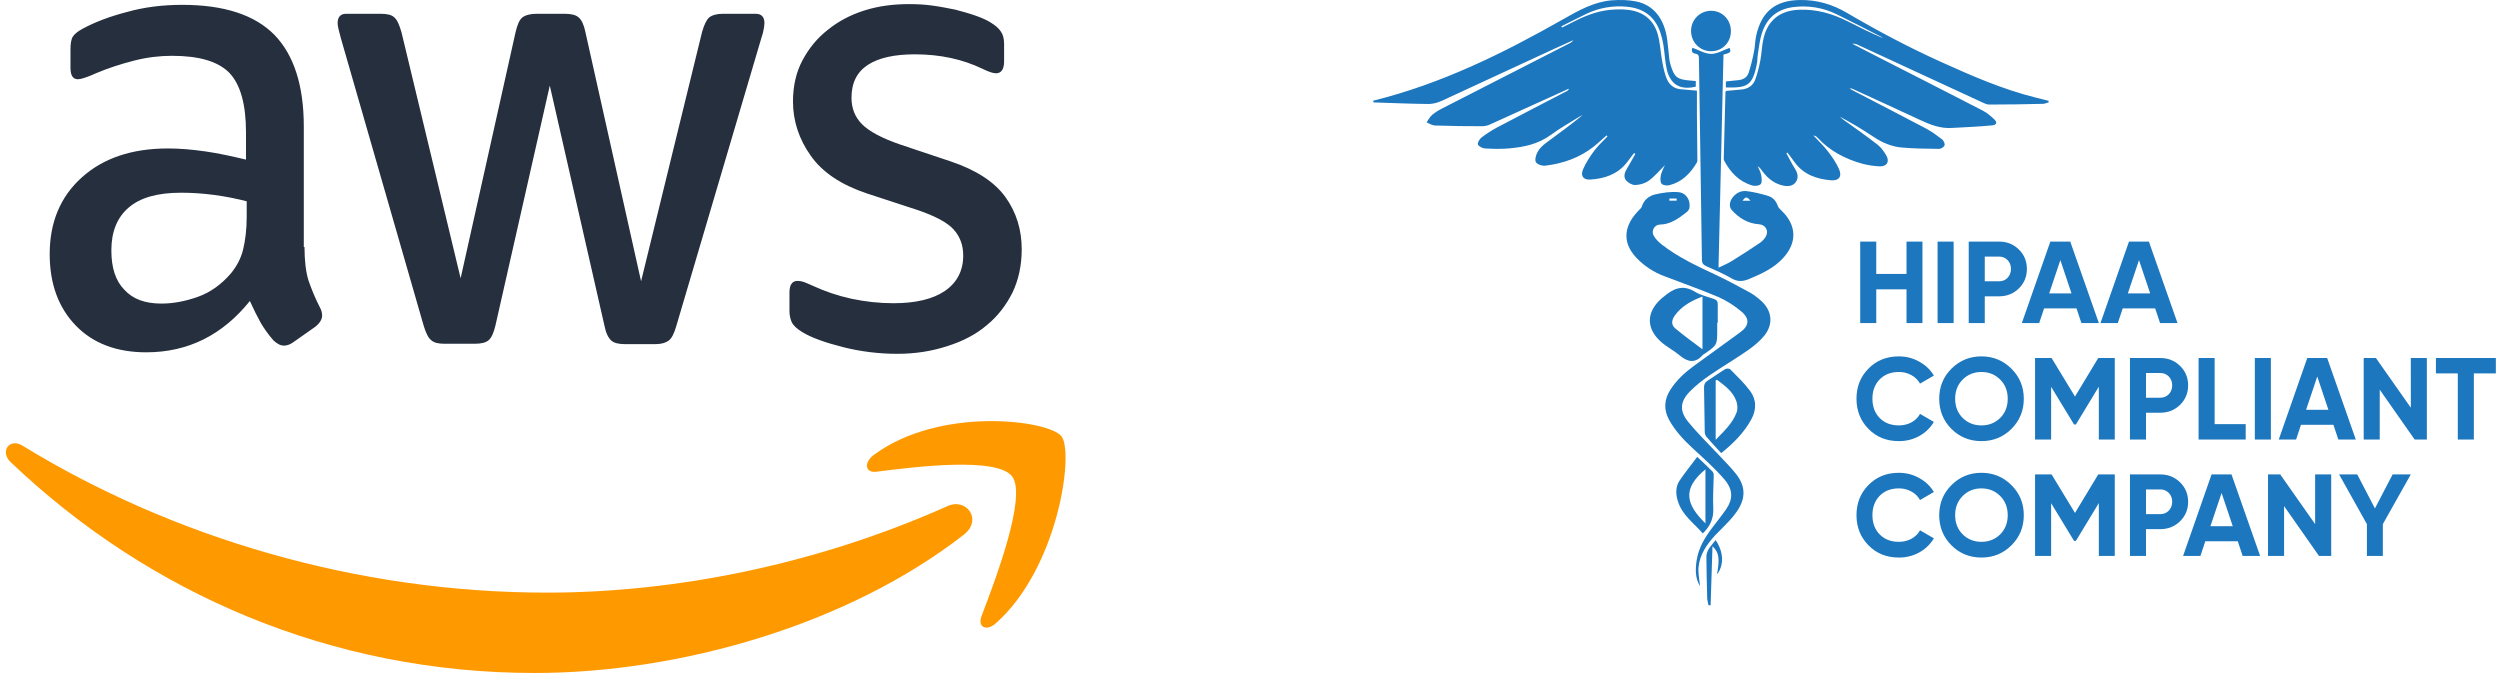 <svg xmlns="http://www.w3.org/2000/svg" width="160" height="44" viewBox="0 0 160 44" fill="none"><g clip-path="url(#clip0_9_1399)"><path d="M19.488 15.81C19.488 16.691 19.578 17.406 19.736 17.929C19.916 18.453 20.142 19.025 20.458 19.644C20.571 19.834 20.616 20.025 20.616 20.191C20.616 20.429 20.48 20.668 20.187 20.906L18.766 21.906C18.563 22.048 18.36 22.12 18.18 22.12C17.954 22.12 17.729 22.001 17.503 21.787C17.187 21.429 16.916 21.048 16.691 20.668C16.465 20.263 16.24 19.81 15.992 19.263C14.232 21.453 12.022 22.548 9.36 22.548C7.465 22.548 5.954 21.977 4.849 20.834C3.744 19.691 3.18 18.168 3.18 16.263C3.18 14.239 3.856 12.596 5.232 11.358C6.608 10.12 8.435 9.501 10.759 9.501C11.526 9.501 12.315 9.572 13.15 9.691C13.984 9.81 14.841 10.001 15.744 10.215V8.477C15.744 6.667 15.383 5.406 14.683 4.667C13.962 3.929 12.744 3.572 11.007 3.572C10.217 3.572 9.405 3.667 8.571 3.882C7.736 4.096 6.924 4.358 6.135 4.691C5.774 4.858 5.503 4.953 5.345 5.001C5.187 5.048 5.074 5.072 4.984 5.072C4.668 5.072 4.511 4.834 4.511 4.334V3.167C4.511 2.787 4.556 2.501 4.668 2.334C4.781 2.167 4.984 2.001 5.3 1.834C6.089 1.406 7.037 1.048 8.142 0.763C9.247 0.453 10.42 0.31 11.661 0.31C14.345 0.31 16.308 0.953 17.571 2.239C18.811 3.525 19.443 5.477 19.443 8.096V15.81H19.488ZM10.33 19.429C11.074 19.429 11.841 19.287 12.653 19.001C13.465 18.715 14.187 18.191 14.796 17.477C15.157 17.025 15.428 16.525 15.563 15.953C15.698 15.382 15.789 14.691 15.789 13.882V12.882C15.135 12.715 14.435 12.572 13.713 12.477C12.992 12.382 12.293 12.334 11.593 12.334C10.082 12.334 8.977 12.644 8.232 13.287C7.488 13.929 7.127 14.834 7.127 16.025C7.127 17.144 7.398 17.977 7.962 18.548C8.503 19.144 9.292 19.429 10.33 19.429ZM28.443 22.001C28.037 22.001 27.766 21.929 27.586 21.763C27.405 21.62 27.247 21.287 27.112 20.834L21.811 2.429C21.676 1.953 21.608 1.644 21.608 1.477C21.608 1.096 21.789 0.882 22.15 0.882H24.36C24.789 0.882 25.082 0.953 25.24 1.12C25.42 1.263 25.556 1.596 25.691 2.048L29.48 17.81L32.999 2.048C33.112 1.572 33.247 1.263 33.428 1.12C33.608 0.977 33.924 0.882 34.33 0.882H36.135C36.563 0.882 36.856 0.953 37.037 1.12C37.217 1.263 37.375 1.596 37.465 2.048L41.029 18.001L44.932 2.048C45.067 1.572 45.225 1.263 45.383 1.12C45.563 0.977 45.856 0.882 46.262 0.882H48.36C48.721 0.882 48.924 1.072 48.924 1.477C48.924 1.596 48.901 1.715 48.879 1.858C48.856 2.001 48.811 2.191 48.721 2.453L43.285 20.858C43.15 21.334 42.992 21.644 42.811 21.787C42.631 21.929 42.338 22.025 41.954 22.025H40.014C39.586 22.025 39.292 21.953 39.112 21.787C38.932 21.62 38.774 21.31 38.683 20.834L35.187 5.477L31.713 20.81C31.601 21.287 31.465 21.596 31.285 21.763C31.105 21.929 30.789 22.001 30.383 22.001H28.443ZM57.428 22.644C56.255 22.644 55.082 22.501 53.954 22.215C52.826 21.929 51.947 21.62 51.36 21.263C50.999 21.048 50.751 20.81 50.661 20.596C50.571 20.382 50.526 20.144 50.526 19.929V18.715C50.526 18.215 50.706 17.977 51.044 17.977C51.18 17.977 51.315 18.001 51.45 18.048C51.586 18.096 51.789 18.191 52.014 18.287C52.781 18.644 53.616 18.929 54.495 19.12C55.398 19.31 56.277 19.406 57.18 19.406C58.601 19.406 59.706 19.144 60.473 18.62C61.24 18.096 61.646 17.334 61.646 16.358C61.646 15.691 61.443 15.144 61.037 14.691C60.631 14.239 59.864 13.834 58.759 13.453L55.488 12.382C53.841 11.834 52.623 11.025 51.879 9.953C51.135 8.906 50.751 7.739 50.751 6.501C50.751 5.501 50.954 4.62 51.36 3.858C51.766 3.096 52.307 2.429 52.984 1.906C53.661 1.358 54.428 0.953 55.33 0.667C56.232 0.382 57.18 0.263 58.172 0.263C58.668 0.263 59.187 0.287 59.683 0.358C60.202 0.429 60.676 0.525 61.15 0.62C61.601 0.739 62.029 0.858 62.435 1.001C62.841 1.144 63.157 1.286 63.383 1.429C63.699 1.62 63.924 1.81 64.059 2.025C64.195 2.215 64.262 2.477 64.262 2.81V3.929C64.262 4.429 64.082 4.691 63.744 4.691C63.563 4.691 63.27 4.596 62.886 4.406C61.601 3.787 60.157 3.477 58.556 3.477C57.27 3.477 56.255 3.691 55.556 4.144C54.856 4.596 54.495 5.287 54.495 6.263C54.495 6.929 54.721 7.501 55.172 7.953C55.623 8.406 56.458 8.858 57.653 9.263L60.856 10.334C62.48 10.882 63.653 11.644 64.353 12.62C65.052 13.596 65.39 14.715 65.39 15.953C65.39 16.977 65.187 17.906 64.804 18.715C64.398 19.525 63.856 20.239 63.157 20.81C62.458 21.406 61.623 21.834 60.653 22.144C59.638 22.477 58.578 22.644 57.428 22.644Z" fill="#252F3E"></path><path fill-rule="evenodd" clip-rule="evenodd" d="M61.691 34.214C54.269 40 43.487 43.071 34.217 43.071C21.224 43.071 9.518 38 0.675 29.571C-0.024 28.905 0.608 28 1.442 28.524C11.006 34.381 22.803 37.928 35.006 37.928C43.239 37.928 52.285 36.119 60.608 32.405C61.848 31.809 62.908 33.262 61.691 34.214Z" fill="#FF9900"></path><path fill-rule="evenodd" clip-rule="evenodd" d="M64.781 30.5C63.833 29.214 58.51 29.881 56.096 30.19C55.375 30.285 55.262 29.619 55.916 29.119C60.157 25.976 67.126 26.881 67.939 27.928C68.751 29 67.713 36.357 63.743 39.881C63.134 40.428 62.547 40.142 62.818 39.428C63.721 37.071 65.728 31.762 64.781 30.5Z" fill="#FF9900"></path></g><g clip-path="url(#clip1_9_1399)"><path d="M87.887 6.444C92.228 5.37 96.206 3.414 100.075 1.212C101.048 0.662 102.019 0.111 103.163 0.02C103.681 -0.017 104.217 -0.008 104.716 0.093C105.842 0.323 106.533 1.212 106.705 2.571C106.76 2.966 106.787 3.36 106.833 3.755C106.851 3.892 106.878 4.039 106.924 4.177C107.151 4.93 107.342 5.086 108.122 5.15C108.249 5.159 108.386 5.178 108.531 5.187V5.544C107.55 5.783 106.915 5.425 106.678 4.462C106.561 3.948 106.542 3.415 106.46 2.892C106.41 2.58 106.33 2.272 106.224 1.974C105.861 1.01 105.134 0.525 104.135 0.433C103.252 0.342 102.36 0.495 101.556 0.873C101.011 1.13 100.475 1.414 99.93 1.681C99.939 1.708 99.957 1.736 99.966 1.764C100.257 1.616 100.539 1.479 100.829 1.332C101.647 0.919 102.5 0.626 103.417 0.606C103.711 0.591 104.007 0.604 104.298 0.644C105.233 0.781 105.861 1.323 106.106 2.232C106.251 2.773 106.278 3.36 106.379 3.92C106.442 4.278 106.515 4.636 106.642 4.967C106.806 5.425 107.141 5.701 107.65 5.719C107.941 5.737 108.231 5.774 108.603 5.802V7.343L108.631 10.152C108.631 10.235 108.64 10.335 108.594 10.409C108.186 11.097 107.65 11.648 106.851 11.849C106.687 11.896 106.406 11.859 106.333 11.749C106.242 11.611 106.26 11.363 106.306 11.17C106.36 10.941 106.488 10.74 106.552 10.574C106.233 10.886 105.915 11.271 105.534 11.556C105.298 11.73 104.962 11.831 104.662 11.84C104.462 11.85 104.198 11.703 104.063 11.538C103.89 11.318 103.972 11.042 104.117 10.804C104.308 10.492 104.481 10.17 104.662 9.849L104.58 9.794C104.417 10.005 104.262 10.216 104.099 10.427C103.499 11.17 102.673 11.437 101.765 11.492C101.338 11.52 101.138 11.253 101.31 10.849C101.492 10.419 101.765 10.005 102.046 9.629C102.291 9.298 102.601 9.032 102.882 8.729L102.818 8.665C102.545 8.904 102.282 9.161 102.001 9.381C101.092 10.097 100.039 10.463 98.913 10.602C98.713 10.629 98.377 10.528 98.295 10.372C98.214 10.216 98.304 9.904 98.413 9.711C98.54 9.491 98.74 9.299 98.94 9.151C99.73 8.555 100.548 7.986 101.311 7.343C101.229 7.39 101.147 7.426 101.074 7.472C100.466 7.857 99.83 8.206 99.249 8.637C98.431 9.233 97.505 9.418 96.551 9.5C96.043 9.546 95.534 9.528 95.026 9.5C94.871 9.492 94.626 9.362 94.59 9.243C94.553 9.115 94.699 8.886 94.825 8.794C95.146 8.549 95.487 8.331 95.843 8.142C97.314 7.362 98.804 6.6 100.284 5.829C100.315 5.813 100.342 5.791 100.364 5.764C100.386 5.738 100.402 5.706 100.411 5.673C100.32 5.719 100.221 5.756 100.13 5.801C98.55 6.517 96.978 7.233 95.397 7.949C95.242 8.027 95.072 8.071 94.898 8.078C93.872 8.078 92.855 8.069 91.829 8.032C91.647 8.023 91.474 7.903 91.302 7.83C91.42 7.665 91.511 7.472 91.656 7.352C91.856 7.187 92.082 7.049 92.319 6.93C95.025 5.544 97.741 4.159 100.448 2.773C100.547 2.73 100.632 2.66 100.693 2.571C100.32 2.736 99.948 2.902 99.576 3.076C97.143 4.206 94.709 5.331 92.274 6.453C92.01 6.573 91.711 6.655 91.429 6.655C90.257 6.645 89.086 6.591 87.914 6.554C87.887 6.535 87.887 6.49 87.887 6.444ZM110.456 5.6V5.214C110.729 5.187 110.991 5.15 111.246 5.131C111.555 5.104 111.809 4.958 111.909 4.673C112.055 4.232 112.164 3.773 112.254 3.314C112.327 2.983 112.318 2.635 112.391 2.304C112.726 0.754 113.617 0.02 115.197 0.001C116.269 -0.018 117.277 0.276 118.194 0.818C120.165 1.974 122.172 3.039 124.252 3.975C126.196 4.857 128.158 5.71 130.238 6.233L131.109 6.453V6.554C130.992 6.582 130.882 6.637 130.764 6.645C129.611 6.674 128.457 6.692 127.304 6.692C127.149 6.692 126.995 6.609 126.85 6.545C124.196 5.322 121.544 4.095 118.893 2.865C118.787 2.809 118.667 2.787 118.548 2.8L119.557 3.323C122.008 4.572 124.452 5.82 126.896 7.078C127.158 7.215 127.404 7.417 127.622 7.628C127.84 7.83 127.795 7.995 127.504 8.023C126.641 8.106 125.769 8.142 124.906 8.189C124.189 8.234 123.544 7.986 122.899 7.684C121.464 7.013 120.029 6.362 118.594 5.701C118.527 5.665 118.452 5.649 118.376 5.655C118.44 5.701 118.494 5.746 118.558 5.774C120.129 6.591 121.7 7.399 123.262 8.224C123.626 8.417 123.962 8.665 124.288 8.913C124.389 8.996 124.488 9.198 124.452 9.299C124.415 9.409 124.225 9.528 124.107 9.528C123.317 9.519 122.526 9.51 121.736 9.445C121.083 9.39 120.483 9.142 119.92 8.766C119.221 8.299 118.5 7.867 117.758 7.472C117.822 7.527 117.885 7.591 117.958 7.646C118.694 8.179 119.438 8.693 120.156 9.252C120.392 9.436 120.592 9.712 120.738 9.978C120.937 10.353 120.756 10.648 120.329 10.648C119.949 10.633 119.571 10.578 119.203 10.482C118.103 10.18 117.113 9.665 116.323 8.812C116.291 8.772 116.251 8.739 116.206 8.716C116.161 8.692 116.111 8.678 116.06 8.675C116.369 9.005 116.696 9.308 116.968 9.665C117.241 10.014 117.504 10.391 117.685 10.794C117.913 11.29 117.703 11.584 117.168 11.538C116.269 11.455 115.442 11.18 114.87 10.4C114.716 10.189 114.561 9.978 114.398 9.766C114.371 9.776 114.352 9.794 114.325 9.803C114.507 10.134 114.67 10.473 114.87 10.785C115.042 11.06 115.124 11.336 114.951 11.621C114.779 11.905 114.462 11.941 114.161 11.886C113.59 11.776 113.153 11.437 112.808 10.977C112.717 10.858 112.645 10.73 112.491 10.638C112.563 10.812 112.673 10.987 112.708 11.17C112.745 11.372 112.79 11.639 112.69 11.776C112.608 11.886 112.309 11.923 112.136 11.867C111.3 11.621 110.747 11.033 110.347 10.28C110.32 10.234 110.32 10.17 110.32 10.124L110.429 5.902C110.429 5.884 110.447 5.866 110.465 5.819C110.783 5.792 111.119 5.756 111.455 5.728C111.873 5.691 112.191 5.48 112.336 5.095C112.482 4.7 112.581 4.278 112.663 3.865C112.754 3.388 112.754 2.901 112.872 2.433C113.144 1.286 113.935 0.68 115.106 0.626C116.241 0.57 117.276 0.873 118.276 1.378C119.002 1.745 119.729 2.112 120.492 2.433C120.464 2.414 120.446 2.387 120.419 2.369C119.466 1.883 118.521 1.387 117.559 0.919C116.682 0.484 115.694 0.324 114.725 0.46C113.734 0.597 113.072 1.158 112.763 2.121C112.626 2.534 112.581 2.974 112.509 3.415C112.472 3.645 112.482 3.883 112.436 4.103C112.155 5.526 111.8 5.618 110.456 5.6ZM108.804 37.52C108.485 37.007 108.494 36.419 108.594 35.813C108.722 35.042 109.112 34.4 109.576 33.785C109.875 33.39 110.184 33.005 110.465 32.601C110.901 31.977 110.947 31.362 110.356 30.674C109.73 29.949 109.003 29.306 108.295 28.654C107.732 28.132 107.214 27.571 106.833 26.892C106.469 26.232 106.496 25.589 106.896 24.955C107.286 24.341 107.804 23.863 108.377 23.441C109.375 22.716 110.383 21.992 111.374 21.267C111.945 20.853 112 20.404 111.456 19.945C111.009 19.563 110.51 19.248 109.975 19.009C108.83 18.522 107.659 18.118 106.496 17.668C105.829 17.417 105.226 17.019 104.734 16.503C103.726 15.439 103.999 14.355 104.888 13.456C104.952 13.382 105.043 13.319 105.07 13.236C105.207 12.786 105.542 12.529 105.952 12.437C106.433 12.327 106.941 12.253 107.423 12.3C107.923 12.336 108.213 12.841 108.122 13.318C108.104 13.429 108.004 13.53 107.913 13.603C107.414 13.988 106.905 14.364 106.224 14.374C105.897 14.374 105.661 14.777 105.833 15.08C105.961 15.3 106.151 15.494 106.351 15.65C107.405 16.466 108.603 17.026 109.802 17.586C110.538 17.935 111.264 18.32 111.982 18.715C112.246 18.862 112.491 19.055 112.718 19.257C113.408 19.881 113.508 20.734 112.927 21.469C112.636 21.826 112.264 22.138 111.883 22.404C111.092 22.955 110.266 23.441 109.466 23.983C109.003 24.304 108.54 24.653 108.149 25.057C107.523 25.7 107.477 26.296 108.04 26.994C108.613 27.7 109.266 28.334 109.884 28.994C110.293 29.435 110.728 29.857 111.101 30.325C111.755 31.151 111.755 31.977 111.029 32.913C110.665 33.39 110.211 33.794 109.793 34.234C109.239 34.831 108.776 35.493 108.704 36.327C108.676 36.713 108.768 37.135 108.804 37.52ZM107.304 12.841V12.704H106.841V12.841H107.304Z" fill="#1C77BE"></path><path d="M109.985 17.133C110.312 16.968 110.584 16.867 110.829 16.71C111.438 16.335 112.046 15.941 112.646 15.536C112.791 15.436 112.927 15.288 113.019 15.124C113.218 14.756 112.982 14.379 112.573 14.352C111.856 14.306 111.283 13.948 110.829 13.435C110.639 13.224 110.693 12.902 110.875 12.654C111.102 12.351 111.429 12.187 111.783 12.232C112.255 12.287 112.718 12.406 113.173 12.544C113.472 12.636 113.681 12.875 113.781 13.187C113.818 13.287 113.917 13.379 113.999 13.462C114.998 14.408 115.035 15.536 114.099 16.537C113.5 17.179 112.727 17.528 111.937 17.858C111.538 18.023 111.201 18.042 110.812 17.812C110.294 17.509 109.739 17.271 109.194 17.033C108.995 16.941 108.922 16.831 108.922 16.61C108.904 14.949 108.867 13.287 108.849 11.627C108.813 9.011 108.767 6.386 108.732 3.771C108.732 3.596 108.723 3.467 108.486 3.431C108.241 3.394 108.259 3.182 108.314 3.055C108.723 3.201 109.122 3.449 109.522 3.449C109.912 3.449 110.303 3.2 110.693 3.064C110.802 3.32 110.756 3.385 110.303 3.494C110.194 8.01 110.094 12.535 109.985 17.133ZM112.029 12.847C111.801 12.571 111.729 12.571 111.519 12.847H112.029ZM109.902 20.648V21.079C109.902 22.081 109.902 22.081 109.093 22.64C109.057 22.668 109.011 22.677 108.984 22.713C108.494 23.273 108.013 23.182 107.495 22.741C107.122 22.429 106.668 22.199 106.305 21.878C105.333 21.015 105.361 19.969 106.332 19.106C106.378 19.07 106.414 19.033 106.46 19.005C107.05 18.5 107.658 18.179 108.449 18.657C108.821 18.886 109.275 18.988 109.693 19.134C109.875 19.198 109.947 19.299 109.938 19.501C109.93 19.887 109.938 20.272 109.938 20.658C109.92 20.648 109.912 20.648 109.902 20.648ZM108.958 18.978C108.239 19.254 107.64 19.584 107.204 20.171C106.968 20.483 106.95 20.786 107.204 21.007C107.759 21.475 108.349 21.897 108.958 22.355V18.978ZM110.157 29C109.84 28.651 109.512 28.303 109.212 27.954C109.141 27.863 109.102 27.749 109.104 27.633C109.086 26.697 109.077 25.77 109.059 24.833C109.049 24.622 109.104 24.485 109.285 24.366C109.667 24.127 110.022 23.86 110.402 23.631C110.485 23.576 110.675 23.576 110.729 23.631C111.174 24.081 111.638 24.521 112.01 25.026C112.419 25.577 112.419 26.21 112.092 26.825C111.628 27.678 110.966 28.348 110.157 29ZM109.803 28.147C110.33 27.596 110.884 27.101 111.147 26.385C111.22 26.183 111.201 25.898 111.13 25.687C110.911 25.054 110.393 24.687 109.894 24.31C109.867 24.32 109.83 24.329 109.803 24.347V28.147ZM108.622 29.239C108.995 29.596 109.312 29.881 109.604 30.184C109.667 30.249 109.686 30.386 109.677 30.487C109.667 31.158 109.613 31.827 109.649 32.497C109.686 33.149 109.467 33.672 108.977 34.14C108.414 33.479 107.651 32.974 107.378 32.057C107.242 31.616 107.233 31.166 107.478 30.781C107.823 30.258 108.232 29.771 108.622 29.239ZM109.149 30.038C107.642 31.285 107.896 32.268 109.149 33.498V30.038Z" fill="#1C77BE"></path><path d="M110.778 2.012C110.77 2.728 110.216 3.286 109.507 3.278C108.789 3.278 108.227 2.7 108.227 1.974C108.227 1.259 108.807 0.68 109.526 0.69C110.243 0.699 110.787 1.277 110.778 2.012ZM109.799 34.565C110.316 35.319 110.343 36.163 109.89 36.768C110.071 35.703 110.016 35.355 109.598 34.96C109.564 36.218 109.525 37.475 109.48 38.732C109.435 38.732 109.389 38.741 109.344 38.741C109.317 38.595 109.272 38.448 109.262 38.301C109.235 37.411 109.217 36.52 109.208 35.63C109.217 35.171 109.553 34.895 109.799 34.565ZM122.017 15.462H123.037V20.677H122.017V18.517H120.081V20.677H119.053V15.462H120.081V17.533H122.017V15.462ZM124.005 15.462H125.033V20.677H124.005V15.462ZM127.942 15.462C128.444 15.462 128.866 15.631 129.208 15.969C129.551 16.306 129.721 16.721 129.721 17.213C129.721 17.705 129.551 18.119 129.208 18.457C128.866 18.795 128.444 18.964 127.942 18.964H127.025V20.677H125.998V15.462H127.942ZM127.942 18.003C128.161 18.003 128.342 17.928 128.486 17.779C128.629 17.626 128.706 17.423 128.701 17.213C128.705 17.109 128.687 17.005 128.65 16.908C128.613 16.811 128.558 16.722 128.486 16.647C128.416 16.574 128.331 16.516 128.238 16.477C128.144 16.439 128.043 16.42 127.942 16.423H127.025V18.003H127.942ZM133.21 20.677L132.898 19.739H130.821L130.507 20.677H129.398L131.222 15.462H132.496L134.327 20.677H133.21ZM131.148 18.778H132.577L131.862 16.647L131.148 18.778ZM138.244 20.677L137.931 19.739H135.853L135.54 20.677H134.431L136.255 15.462H137.529L139.361 20.677H138.244ZM136.181 18.778H137.611L136.896 16.647L136.181 18.778ZM121.526 28.232C120.741 28.232 120.093 27.971 119.582 27.45C119.071 26.928 118.815 26.285 118.815 25.52C118.815 24.75 119.071 24.107 119.582 23.591C120.093 23.069 120.741 22.808 121.526 22.808C121.997 22.808 122.432 22.92 122.829 23.144C123.231 23.362 123.544 23.66 123.767 24.038L122.881 24.552C122.754 24.321 122.563 24.131 122.33 24.008C122.084 23.872 121.807 23.802 121.526 23.807C121.019 23.807 120.61 23.966 120.297 24.284C119.989 24.601 119.835 25.014 119.835 25.52C119.835 26.022 119.989 26.432 120.297 26.75C120.61 27.067 121.019 27.226 121.526 27.226C121.823 27.226 122.092 27.162 122.33 27.033C122.573 26.899 122.757 26.717 122.881 26.489L123.767 27.003C123.544 27.38 123.233 27.681 122.836 27.904C122.435 28.124 121.983 28.237 121.526 28.232ZM128.733 27.45C128.207 27.971 127.567 28.232 126.812 28.232C126.057 28.232 125.417 27.971 124.891 27.45C124.369 26.923 124.109 26.28 124.109 25.52C124.109 24.76 124.369 24.12 124.891 23.598C125.417 23.072 126.057 22.808 126.812 22.808C127.567 22.808 128.207 23.072 128.733 23.598C129.259 24.12 129.523 24.76 129.523 25.52C129.523 26.28 129.259 26.923 128.733 27.45ZM125.614 26.75C125.937 27.067 126.335 27.226 126.812 27.226C127.289 27.226 127.689 27.067 128.012 26.75C128.334 26.427 128.495 26.017 128.495 25.52C128.495 25.024 128.334 24.614 128.011 24.291C127.688 23.968 127.289 23.807 126.812 23.807C126.335 23.807 125.936 23.968 125.613 24.291C125.29 24.614 125.129 25.024 125.129 25.52C125.129 26.017 125.291 26.427 125.614 26.75ZM135.345 22.913V28.128H134.325V24.745L132.858 27.167H132.739L131.272 24.753V28.128H130.244V22.913H131.302L132.799 25.379L134.288 22.913H135.345ZM138.26 22.913C138.761 22.913 139.183 23.081 139.526 23.419C139.868 23.757 140.04 24.172 140.04 24.663C140.04 25.155 139.868 25.57 139.527 25.908C139.183 26.245 138.761 26.414 138.261 26.414H137.344V28.128H136.317V22.913H138.262H138.26ZM138.26 25.453C138.478 25.453 138.66 25.379 138.804 25.23C138.947 25.077 139.025 24.873 139.02 24.663C139.023 24.559 139.006 24.456 138.969 24.359C138.932 24.261 138.876 24.173 138.805 24.097C138.734 24.024 138.65 23.966 138.556 23.928C138.462 23.889 138.361 23.871 138.26 23.874H137.344V25.453H138.262H138.26ZM141.737 27.145H143.725V28.128H140.709V22.913H141.737V27.145ZM144.309 22.913H145.336V28.128H144.31V22.913H144.309ZM149.653 28.128L149.34 27.189H147.262L146.95 28.128H145.841L147.665 22.913H148.938L150.77 28.128H149.653ZM147.59 26.228H149.019L148.305 24.097L147.59 26.228ZM154.292 22.913H155.319V28.128H154.537L152.303 24.939V28.128H151.277V22.913H152.059L154.293 26.094L154.292 22.913ZM159.734 22.913V23.896H158.327V28.128H157.299V23.896H155.899V22.913H159.734ZM121.526 35.683C120.741 35.683 120.093 35.422 119.582 34.9C119.071 34.379 118.815 33.736 118.815 32.971C118.815 32.201 119.071 31.558 119.582 31.041C120.093 30.52 120.741 30.259 121.526 30.259C121.997 30.259 122.432 30.37 122.829 30.594C123.231 30.813 123.544 31.111 123.767 31.488L122.881 32.002C122.754 31.771 122.563 31.582 122.33 31.458C122.084 31.322 121.807 31.253 121.526 31.257C121.019 31.257 120.61 31.416 120.297 31.734C119.989 32.052 119.835 32.464 119.835 32.971C119.835 33.472 119.989 33.882 120.297 34.2C120.61 34.518 121.019 34.677 121.526 34.677C121.823 34.677 122.092 34.612 122.33 34.483C122.573 34.349 122.757 34.168 122.881 33.939L123.767 34.453C123.544 34.831 123.233 35.131 122.836 35.355C122.435 35.575 121.983 35.687 121.526 35.683ZM128.733 34.9C128.207 35.422 127.567 35.683 126.812 35.683C126.057 35.683 125.417 35.422 124.891 34.9C124.369 34.374 124.109 33.731 124.109 32.971C124.109 32.211 124.369 31.57 124.891 31.049C125.417 30.522 126.057 30.259 126.812 30.259C127.567 30.259 128.207 30.522 128.733 31.049C129.259 31.57 129.523 32.211 129.523 32.971C129.523 33.731 129.259 34.374 128.733 34.9ZM125.614 34.2C125.937 34.518 126.335 34.677 126.812 34.677C127.289 34.677 127.689 34.518 128.012 34.2C128.334 33.877 128.495 33.467 128.495 32.971C128.495 32.474 128.334 32.064 128.011 31.741C127.688 31.419 127.289 31.257 126.812 31.257C126.335 31.257 125.936 31.419 125.613 31.741C125.29 32.064 125.129 32.474 125.129 32.971C125.129 33.467 125.291 33.877 125.614 34.2ZM135.345 30.363V35.578H134.325V32.196L132.858 34.617H132.739L131.272 32.203V35.578H130.244V30.363H131.302L132.799 32.829L134.288 30.363H135.345ZM138.26 30.363C138.761 30.363 139.183 30.532 139.526 30.87C139.868 31.207 140.04 31.622 140.04 32.114C140.04 32.606 139.868 33.02 139.527 33.358C139.183 33.696 138.761 33.865 138.261 33.865H137.344V35.578H136.317V30.363H138.262H138.26ZM138.26 32.904C138.478 32.904 138.66 32.829 138.804 32.68C138.947 32.527 139.025 32.324 139.02 32.114C139.023 32.01 139.006 31.906 138.969 31.809C138.932 31.712 138.876 31.623 138.805 31.548C138.734 31.474 138.65 31.417 138.556 31.378C138.462 31.34 138.361 31.321 138.26 31.324H137.344V32.904H138.262H138.26ZM143.53 35.578L143.217 34.64H141.14L140.827 35.578H139.718L141.541 30.363H142.816L144.647 35.578H143.53ZM141.467 33.678H142.897L142.182 31.548L141.467 33.678ZM148.169 30.363H149.197V35.578H148.415L146.181 32.39V35.578H145.153V30.363H145.935L148.169 33.544V30.363ZM154.29 30.363L152.502 33.544V35.578H151.482V33.544L149.703 30.363H150.864L151.996 32.539L153.128 30.363H154.29Z" fill="#1C77BE"></path></g><defs><clipPath id="clip0_9_1399"><rect width="68.571" height="43.333" fill="white"></rect></clipPath><clipPath id="clip1_9_1399"><rect width="72.381" height="38.739" fill="white" transform="translate(87.617)"></rect></clipPath></defs></svg>